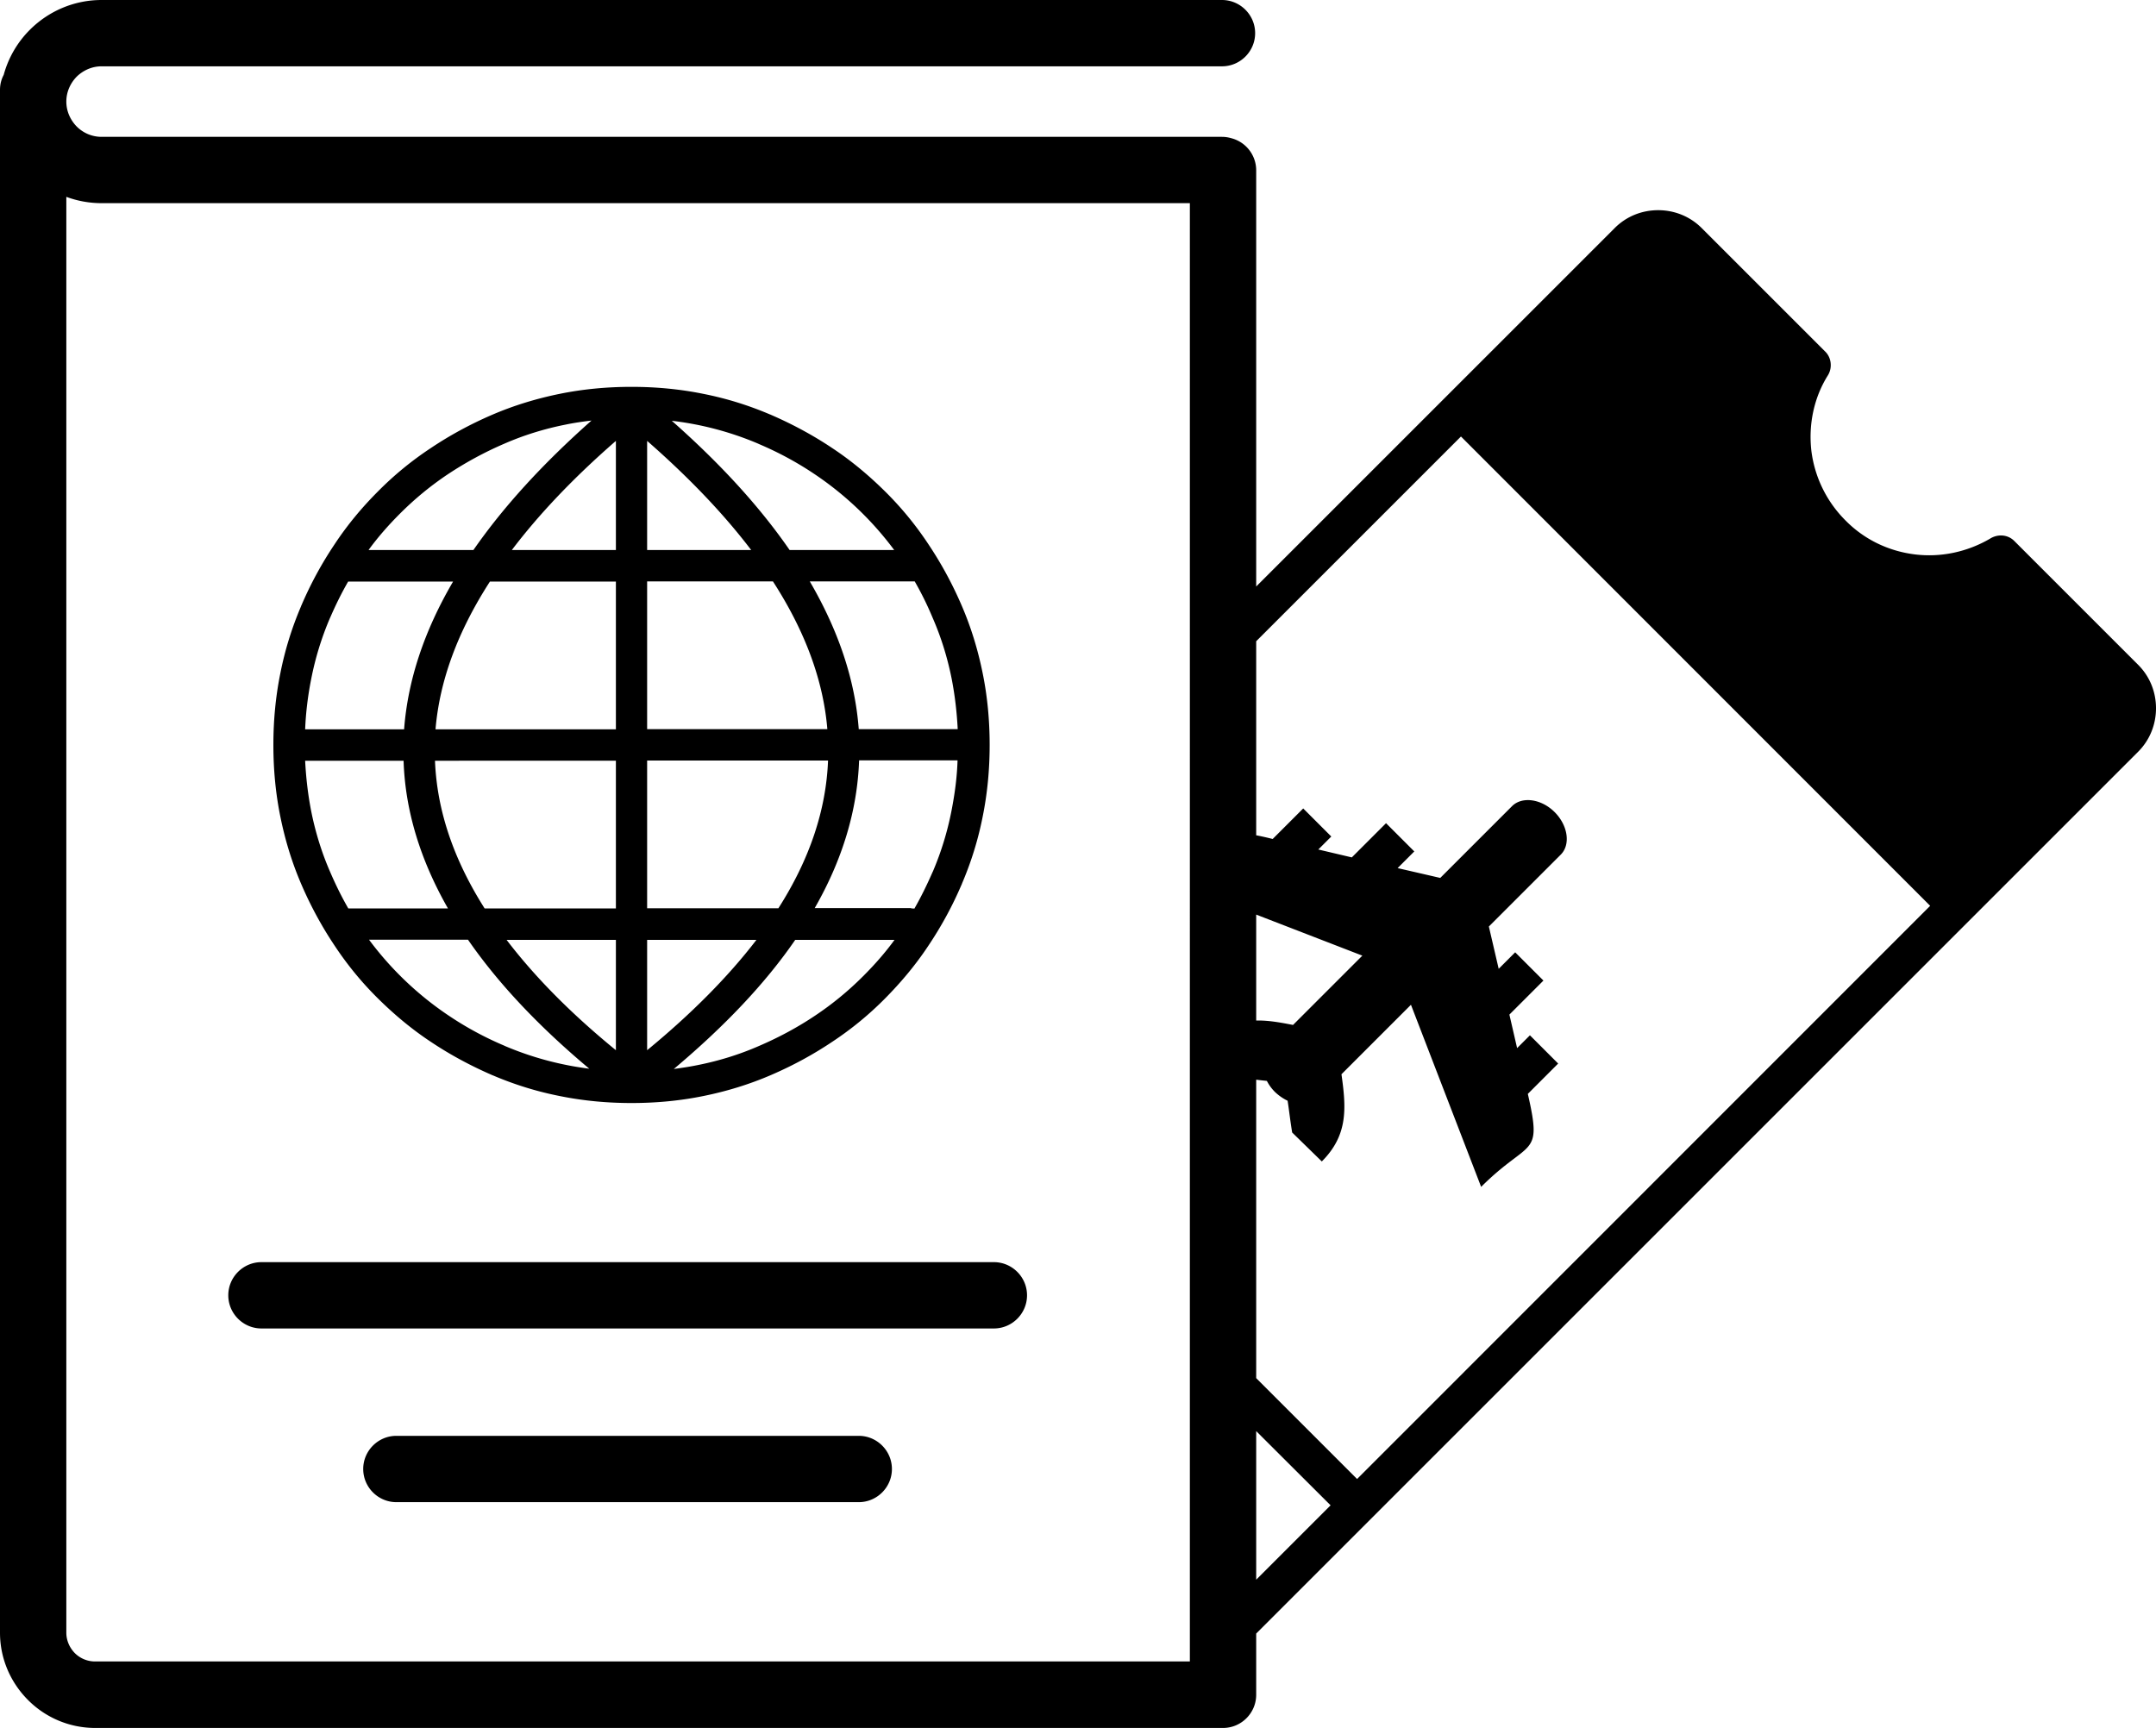 <svg xmlns="http://www.w3.org/2000/svg" xml:space="preserve" style="enable-background:new 0 0 122.88 98.48" viewBox="0 0 122.87 98.49"><path d="M69.64 7.8c.19 0 .37.03.54.08.81.21 1.41.95 1.41 1.83v23.72L92.02 13c.69-.69 1.58-1.02 2.48-1.02.89 0 1.79.33 2.48 1.02l7.05 7.05c.33.33.41.89.15 1.33-.82 1.3-1.12 2.84-.95 4.32.18 1.43.82 2.84 1.94 3.96 1.1 1.12 2.5 1.76 3.96 1.94 1.46.18 2.96-.13 4.27-.89.43-.28 1.02-.26 1.4.13l7.05 7.05c.69.69 1.02 1.58 1.02 2.48 0 .89-.33 1.79-1.02 2.48L71.59 93.11v3.49c0 1.04-.85 1.89-1.89 1.89H5.42A5.39 5.39 0 0 1 1.6 96.9C.61 95.91 0 94.55 0 93.06V5.13c0-.31.07-.6.21-.86C.48 3.28 1 2.4 1.7 1.7 2.75.65 4.2 0 5.79 0h63.85c1.04 0 1.89.85 1.89 1.89s-.85 1.89-1.89 1.89H5.79c-.55 0-1.05.23-1.42.59-.36.37-.59.87-.59 1.42s.23 1.05.59 1.42c.37.37.87.59 1.42.59h63.85zm1.95 28.75v11.06c.27.05.58.12.94.21l1.74-1.74 1.6 1.6-.74.74 1.91.45 1.95-1.95 1.61 1.61-.95.95 2.43.56 4.09-4.09c.57-.57 1.67-.42 2.43.34.76.76.92 1.86.34 2.43l-4.09 4.09.56 2.41.94-.94 1.61 1.61-1.94 1.94.44 1.91.73-.73 1.61 1.61-1.73 1.73.01.04c.83 3.64.09 2.5-2.67 5.26l-4-10.38-3.96 3.96c.27 1.92.39 3.46-1.12 4.97l-1.69-1.65c-.13-.81-.19-1.39-.26-1.81-.25-.12-.5-.29-.72-.5-.19-.19-.35-.41-.46-.63-.17-.02-.38-.04-.61-.07v17.01l5.75 5.75L110 51.63 83.26 24.88 71.59 36.55zm0 15.58v6.04c.65-.02 1.33.1 2.1.25l3.95-3.95-6.05-2.34zm0 29.44v8.47l4.24-4.24-4.24-4.23zm39.93-31.45L84.77 23.37l8.81-8.81c.26-.26.59-.38.95-.38.33 0 .69.13.95.38l6.46 6.46a9.059 9.059 0 0 0-.82 4.96c.74 6.16 7.28 9.61 12.77 7l6.46 6.46c.26.26.38.59.38.95 0 .33-.13.69-.38.95l-.03-.03-8.8 8.81zm-59.58 1.66c.06 0 .12 0 .17.01.38-.66.72-1.36 1.04-2.09.01-.01.01-.02.02-.04a17.2 17.2 0 0 0 1.06-3.47c.18-.93.31-1.87.34-2.85h-5.61c-.1 2.85-.95 5.66-2.53 8.42h5.5v.02h.01zm-.98 1.79h-5.64c-1.71 2.49-4.03 4.93-6.92 7.36.45-.06.91-.13 1.35-.22 1.21-.24 2.38-.6 3.5-1.09 1.14-.49 2.2-1.06 3.2-1.73.99-.66 1.9-1.41 2.74-2.25.65-.65 1.25-1.33 1.79-2.07h-.02zm-17.37 7.35c-2.89-2.42-5.2-4.87-6.92-7.36h-5.64a18.444 18.444 0 0 0 4.53 4.32c.98.66 2.04 1.24 3.2 1.73.01.01.02.01.04.02 1.11.47 2.27.83 3.47 1.07.44.09.89.16 1.35.22h-.03zm-13.74-9.14h5.68c-1.58-2.77-2.44-5.58-2.53-8.42h-5.61c.05.98.16 1.92.34 2.85.24 1.21.6 2.38 1.09 3.5.31.72.65 1.41 1.03 2.07zm-2.46-10.21h5.64c.21-2.79 1.14-5.6 2.79-8.42h-5.98c-.38.66-.72 1.35-1.03 2.07-.01.01-.01.02-.02.04a17.2 17.2 0 0 0-1.06 3.47c-.18.91-.3 1.86-.34 2.84zm3.63-10.22h5.96c1.7-2.45 3.94-4.91 6.73-7.38-.5.06-.99.13-1.47.23-1.21.24-2.38.6-3.5 1.09-1.14.49-2.2 1.07-3.2 1.73-.99.66-1.9 1.41-2.74 2.25-.65.65-1.25 1.33-1.79 2.07l.01.01zm17.25-7.38c2.8 2.47 5.04 4.93 6.73 7.38h5.96a18.444 18.444 0 0 0-4.53-4.32c-.98-.66-2.04-1.24-3.2-1.73-.01-.01-.02-.01-.04-.02a17.89 17.89 0 0 0-4.94-1.3v-.01h.02zm13.86 9.17h-5.98c1.65 2.83 2.58 5.63 2.79 8.42h5.64c-.05-.98-.16-1.92-.34-2.85-.24-1.21-.6-2.38-1.09-3.5-.3-.72-.64-1.41-1.02-2.07zM31.89 22.45c1.32-.27 2.69-.4 4.1-.4 1.41 0 2.77.13 4.1.4 1.31.26 2.57.65 3.81 1.18.01 0 .04.01.05.02 1.22.53 2.39 1.16 3.48 1.89 1.09.72 2.09 1.56 3.01 2.47.93.92 1.75 1.92 2.47 3.01.73 1.09 1.36 2.25 1.89 3.48.54 1.25.93 2.53 1.2 3.86.27 1.32.4 2.69.4 4.1 0 1.41-.13 2.77-.4 4.1-.26 1.31-.65 2.57-1.18 3.81 0 .01-.01.04-.02.05a21.18 21.18 0 0 1-1.89 3.48c-.72 1.09-1.56 2.09-2.47 3.01-.92.93-1.92 1.75-3.01 2.47-1.09.73-2.25 1.36-3.48 1.89-1.25.54-2.53.93-3.86 1.2-1.32.27-2.69.4-4.1.4-1.41 0-2.77-.13-4.1-.4-1.31-.26-2.57-.65-3.81-1.18-.01 0-.04-.01-.05-.02-1.22-.53-2.39-1.16-3.48-1.89-1.09-.72-2.09-1.56-3.01-2.47-.93-.92-1.75-1.92-2.47-3.01-.73-1.09-1.36-2.25-1.89-3.48-.54-1.25-.93-2.53-1.2-3.86-.27-1.32-.4-2.69-.4-4.1 0-1.41.13-2.77.4-4.1.26-1.31.65-2.57 1.18-3.81 0-.01.01-.04.02-.05a21.18 21.18 0 0 1 1.89-3.48c.72-1.09 1.55-2.09 2.47-3.01.92-.93 1.92-1.75 3.01-2.47 1.09-.73 2.25-1.36 3.48-1.89 1.25-.54 2.54-.93 3.86-1.2zm4.99 2.68v6.22h5.93c-1.56-2.05-3.53-4.12-5.93-6.22zm0 8.01v8.42h10.27c-.23-2.77-1.26-5.57-3.1-8.42h-7.17zm0 10.21v8.42h7.48c1.78-2.79 2.72-5.6 2.83-8.42H36.88zm0 10.22v6.29c2.53-2.08 4.62-4.19 6.23-6.29h-6.23zm-1.78 6.29v-6.29h-6.23c1.6 2.1 3.68 4.21 6.23 6.29zm0-8.08v-8.42H24.79c.11 2.83 1.06 5.63 2.83 8.42h7.48zm0-10.21v-8.42h-7.18c-1.84 2.85-2.87 5.66-3.1 8.42H35.1zm0-10.22v-6.22c-2.4 2.09-4.37 4.16-5.93 6.22h5.93zM22.59 85.62c-1.04 0-1.89-.85-1.89-1.89s.85-1.89 1.89-1.89h26.35c1.04 0 1.89.85 1.89 1.89s-.85 1.89-1.89 1.89H22.59zm-7.69-9.9c-1.04 0-1.89-.85-1.89-1.89s.85-1.89 1.89-1.89h41.74c1.04 0 1.89.85 1.89 1.89s-.85 1.89-1.89 1.89H14.9zm52.91-64.14H5.79c-.71 0-1.39-.13-2.01-.36v81.84c0 .45.19.86.48 1.16.3.3.71.48 1.16.48h62.39V11.58z"></path></svg>
